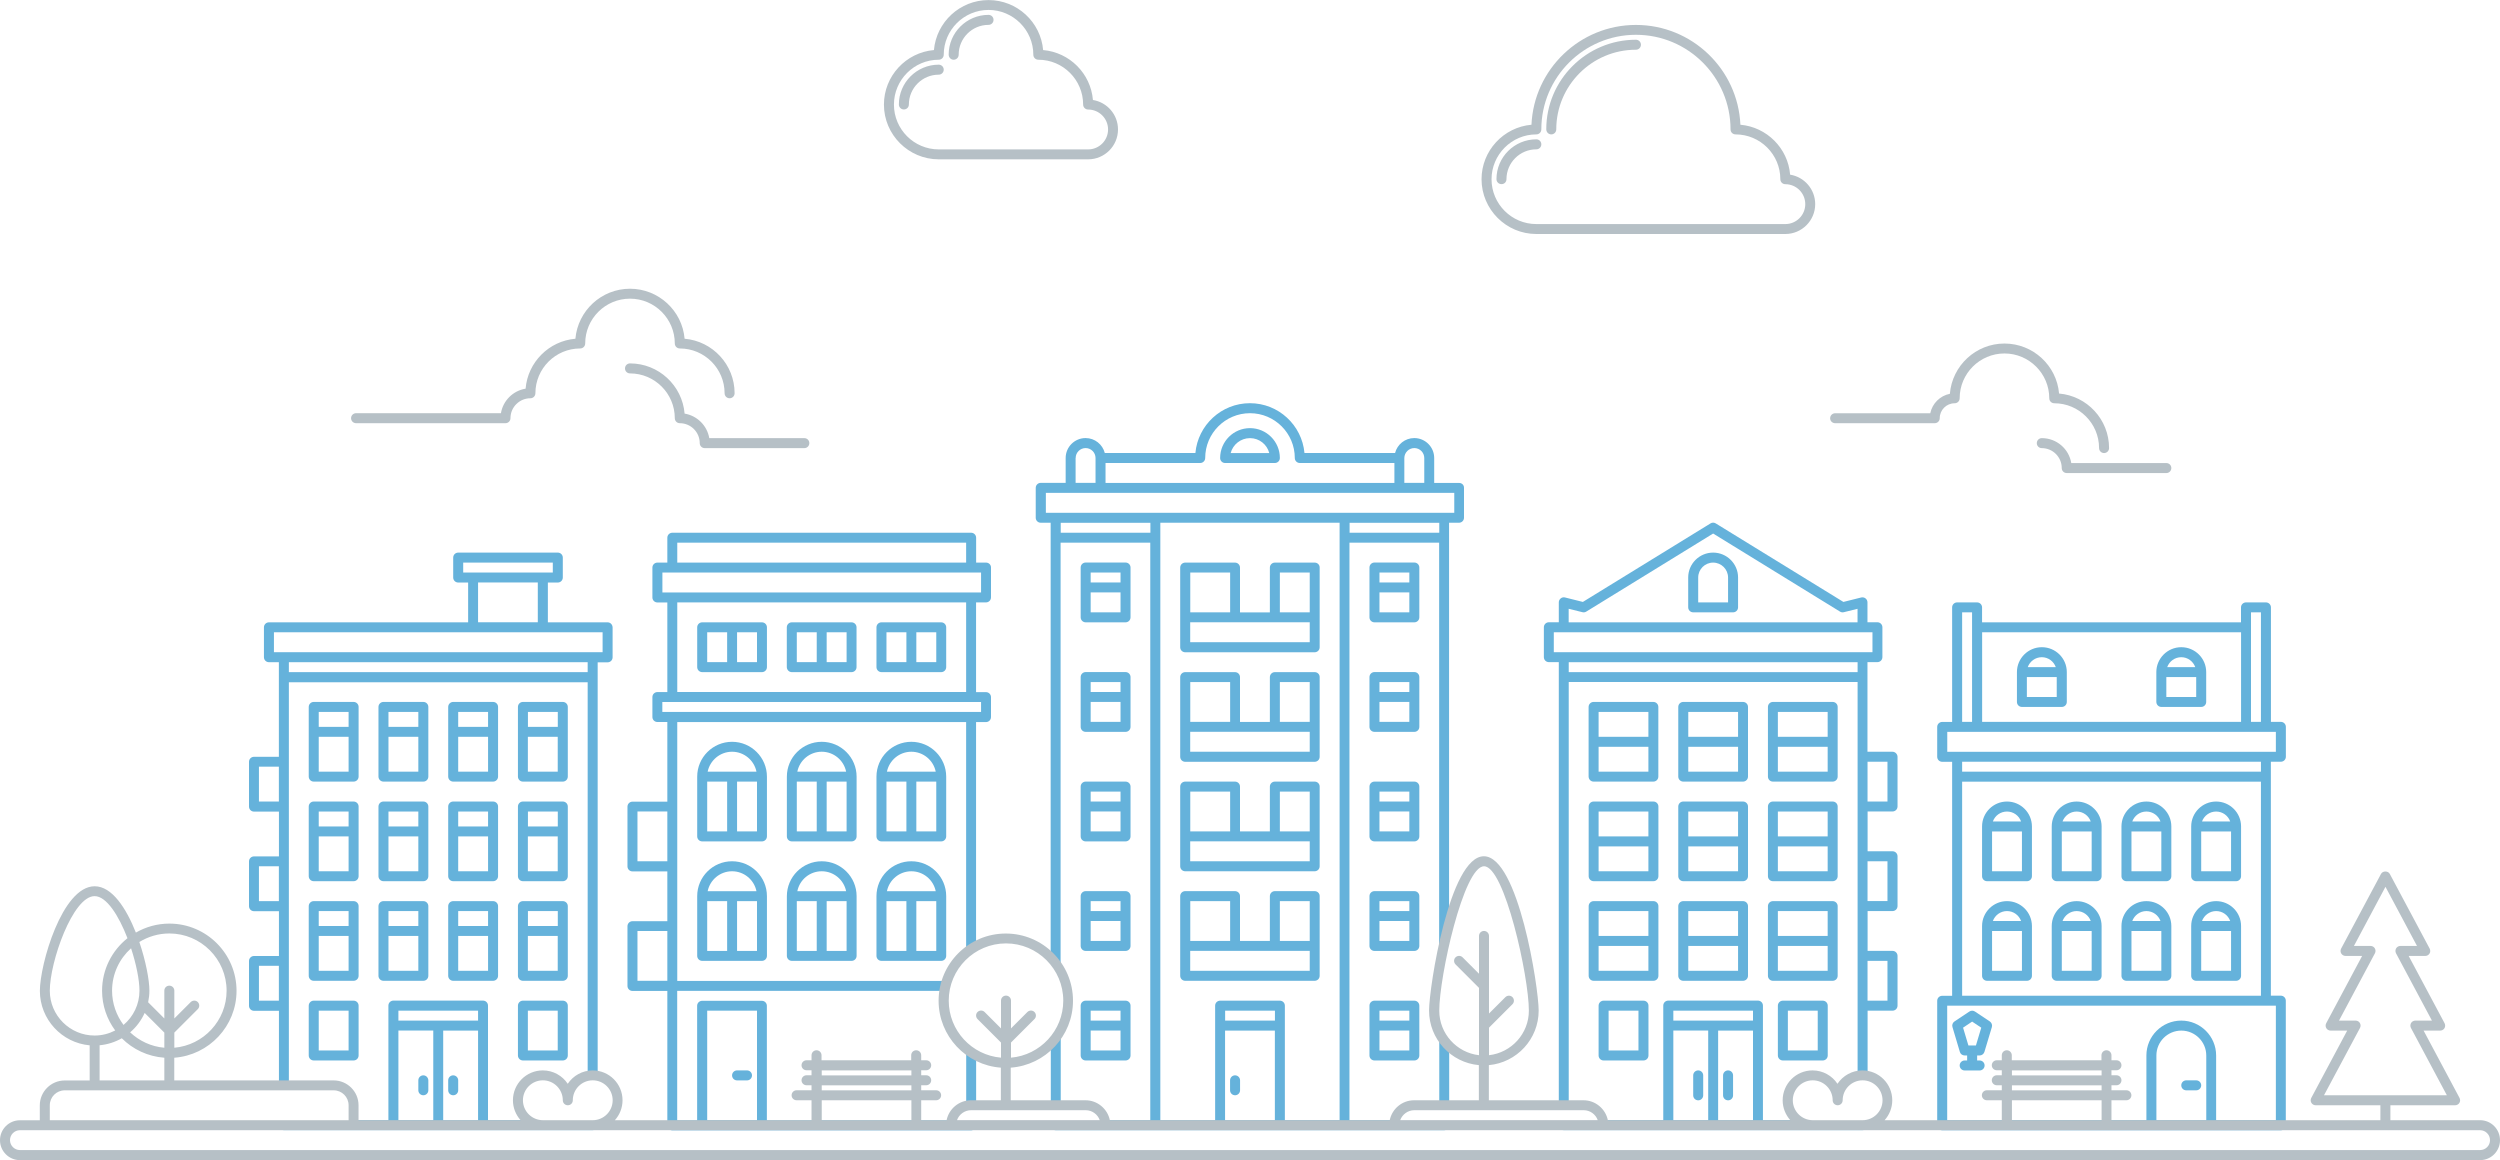<?xml version="1.0" encoding="utf-8"?>
<!-- Generator: Adobe Illustrator 23.0.1, SVG Export Plug-In . SVG Version: 6.00 Build 0)  -->
<svg version="1.1" id="Calque_1" xmlns="http://www.w3.org/2000/svg" xmlns:xlink="http://www.w3.org/1999/xlink" x="0px" y="0px"
	 viewBox="0 0 375 174" style="enable-background:new 0 0 375 174;" xml:space="preserve">
<style type="text/css">
	.st0{fill:#65B2DB;}
	.st1{fill:#B6C0C6;}
</style>
<g>
	<path class="st0" d="M340.64,114.26h1.49c0.41,0,0.75-0.33,0.75-0.75v-4.48c0-0.41-0.33-0.75-0.75-0.75h-1.49V91.11
		c0-0.41-0.33-0.75-0.75-0.75h-2.99c-0.41,0-0.75,0.33-0.75,0.75v2.24h-38.84v-2.24c0-0.41-0.33-0.75-0.75-0.75h-2.99
		c-0.41,0-0.75,0.33-0.75,0.75v17.18h-1.49c-0.41,0-0.75,0.33-0.75,0.75v4.48c0,0.41,0.33,0.75,0.75,0.75h1.49v2.24v32.86h-1.49
		c-0.41,0-0.75,0.33-0.75,0.75v18.67c0,0.41,0.33,0.75,0.75,0.75h2.24h29.13h8.96h8.22h2.24c0.41,0,0.75-0.33,0.75-0.75V150.1
		c0-0.41-0.33-0.75-0.75-0.75h-1.49V116.5V114.26z M337.65,91.85h1.49v16.43h-1.49V94.09V91.85z M336.16,94.84v13.44h-38.84V94.84
		H336.16z M294.32,91.85h1.49v2.24v14.19h-1.49V91.85z M292.08,109.78h1.49h2.99h40.34h2.99h1.49v2.99h-1.49h-46.31h-1.49V109.78z
		 M339.14,114.26v1.49h-44.82v-1.49H339.14z M330.93,168.03h-7.47v-9.71c0-2.06,1.68-3.73,3.74-3.73c2.06,0,3.74,1.68,3.74,3.73
		V168.03z M341.38,168.03h-8.96v-9.71c0-2.88-2.35-5.23-5.23-5.23s-5.23,2.34-5.23,5.23v9.71h-29.88v-17.18h49.3V168.03z
		 M294.32,149.36v-32.11h44.82v32.11H294.32z"/>
	<path class="st0" d="M327.94,162.05c-0.41,0-0.75,0.33-0.75,0.75c0,0.41,0.33,0.75,0.75,0.75h1.49c0.41,0,0.75-0.33,0.75-0.75
		c0-0.41-0.33-0.75-0.75-0.75H327.94z"/>
	<path class="st0" d="M293.98,157.79c0.09,0.32,0.39,0.53,0.72,0.53h0.37v0.75h-0.37c-0.41,0-0.75,0.33-0.75,0.75
		c0,0.41,0.33,0.75,0.75,0.75h2.24c0.41,0,0.75-0.33,0.75-0.75c0-0.41-0.33-0.75-0.75-0.75h-0.37v-0.75h0.37
		c0.33,0,0.62-0.22,0.72-0.53l1.12-3.73c0.09-0.31-0.03-0.65-0.3-0.84l-2.24-1.49c-0.25-0.17-0.58-0.17-0.83,0l-2.24,1.49
		c-0.27,0.18-0.4,0.52-0.3,0.84L293.98,157.79z M295.82,153.24l1.37,0.91l-0.8,2.67h-1.13l-0.8-2.67L295.82,153.24z"/>
	<path class="st0" d="M301.05,135.17c-2.06,0-3.74,1.68-3.74,3.73v7.47c0,0.41,0.33,0.75,0.75,0.75h5.98c0.41,0,0.75-0.33,0.75-0.75
		v-7.47C304.78,136.84,303.11,135.17,301.05,135.17z M301.05,136.66c0.97,0,1.8,0.62,2.11,1.49h-4.23
		C299.24,137.29,300.07,136.66,301.05,136.66z M303.29,145.62h-4.48v-5.97h4.48V145.62z"/>
	<path class="st0" d="M311.5,135.17c-2.06,0-3.74,1.68-3.74,3.73v7.47c0,0.41,0.33,0.75,0.75,0.75h5.98c0.41,0,0.75-0.33,0.75-0.75
		v-7.47C315.24,136.84,313.56,135.17,311.5,135.17z M311.5,136.66c0.97,0,1.8,0.62,2.11,1.49h-4.23
		C309.7,137.29,310.53,136.66,311.5,136.66z M313.75,145.62h-4.48v-5.97h4.48V145.62z"/>
	<path class="st0" d="M321.96,135.17c-2.06,0-3.74,1.68-3.74,3.73v7.47c0,0.41,0.33,0.75,0.75,0.75h5.98c0.41,0,0.75-0.33,0.75-0.75
		v-7.47C325.7,136.84,324.02,135.17,321.96,135.17z M321.96,136.66c0.97,0,1.8,0.62,2.11,1.49h-4.23
		C320.16,137.29,320.99,136.66,321.96,136.66z M324.2,145.62h-4.48v-5.97h4.48V145.62z"/>
	<path class="st0" d="M332.42,135.17c-2.06,0-3.74,1.68-3.74,3.73v7.47c0,0.41,0.33,0.75,0.75,0.75h5.98c0.41,0,0.75-0.33,0.75-0.75
		v-7.47C336.16,136.84,334.48,135.17,332.42,135.17z M332.42,136.66c0.97,0,1.8,0.62,2.11,1.49h-4.23
		C330.62,137.29,331.45,136.66,332.42,136.66z M334.66,145.62h-4.48v-5.97h4.48V145.62z"/>
	<path class="st0" d="M301.05,120.23c-2.06,0-3.74,1.68-3.74,3.73v7.47c0,0.41,0.33,0.75,0.75,0.75h5.98c0.41,0,0.75-0.33,0.75-0.75
		v-7.47C304.78,121.91,303.11,120.23,301.05,120.23z M301.05,121.73c0.97,0,1.8,0.62,2.11,1.49h-4.23
		C299.24,122.35,300.07,121.73,301.05,121.73z M303.29,130.69h-4.48v-5.97h4.48V130.69z"/>
	<path class="st0" d="M311.5,120.23c-2.06,0-3.74,1.68-3.74,3.73v7.47c0,0.41,0.33,0.75,0.75,0.75h5.98c0.41,0,0.75-0.33,0.75-0.75
		v-7.47C315.24,121.91,313.56,120.23,311.5,120.23z M311.5,121.73c0.97,0,1.8,0.62,2.11,1.49h-4.23
		C309.7,122.35,310.53,121.73,311.5,121.73z M313.75,130.69h-4.48v-5.97h4.48V130.69z"/>
	<path class="st0" d="M321.96,120.23c-2.06,0-3.74,1.68-3.74,3.73v7.47c0,0.41,0.33,0.75,0.75,0.75h5.98c0.41,0,0.75-0.33,0.75-0.75
		v-7.47C325.7,121.91,324.02,120.23,321.96,120.23z M321.96,121.73c0.97,0,1.8,0.62,2.11,1.49h-4.23
		C320.16,122.35,320.99,121.73,321.96,121.73z M324.2,130.69h-4.48v-5.97h4.48V130.69z"/>
	<path class="st0" d="M332.42,120.23c-2.06,0-3.74,1.68-3.74,3.73v7.47c0,0.41,0.33,0.75,0.75,0.75h5.98c0.41,0,0.75-0.33,0.75-0.75
		v-7.47C336.16,121.91,334.48,120.23,332.42,120.23z M332.42,121.73c0.97,0,1.8,0.62,2.11,1.49h-4.23
		C330.62,122.35,331.45,121.73,332.42,121.73z M334.66,130.69h-4.48v-5.97h4.48V130.69z"/>
	<path class="st0" d="M324.2,106.04h5.98c0.41,0,0.75-0.33,0.75-0.75v-4.48c0-2.06-1.68-3.73-3.74-3.73c-2.06,0-3.74,1.68-3.74,3.73
		v4.48C323.46,105.71,323.79,106.04,324.2,106.04z M324.95,104.55v-2.99h4.48v2.99H324.95z M327.19,98.58c0.97,0,1.79,0.63,2.1,1.49
		h-4.21C325.4,99.2,326.22,98.58,327.19,98.58z"/>
	<path class="st0" d="M303.29,106.04h5.98c0.41,0,0.75-0.33,0.75-0.75v-4.48c0-2.06-1.68-3.73-3.74-3.73
		c-2.06,0-3.74,1.68-3.74,3.73v4.48C302.54,105.71,302.87,106.04,303.29,106.04z M304.03,104.55v-2.99h4.48v2.99H304.03z
		 M306.27,98.58c0.97,0,1.79,0.63,2.1,1.49h-4.21C304.48,99.2,305.3,98.58,306.27,98.58z"/>
	<path class="st0" d="M147.91,84.39h-1.49v-3.73c0-0.41-0.33-0.75-0.75-0.75h-44.82c-0.41,0-0.75,0.33-0.75,0.75v3.73h-1.49
		c-0.41,0-0.75,0.33-0.75,0.75v4.48c0,0.41,0.33,0.75,0.75,0.75h1.49v13.44h-1.49c-0.41,0-0.75,0.33-0.75,0.75v2.99
		c0,0.41,0.33,0.75,0.75,0.75h1.49v11.95h-5.23c-0.41,0-0.75,0.33-0.75,0.75v8.96c0,0.41,0.33,0.75,0.75,0.75h5.23v7.47h-5.23
		c-0.41,0-0.75,0.33-0.75,0.75v8.96c0,0.41,0.33,0.75,0.75,0.75h5.23v20.16c0,0.41,0.33,0.75,0.75,0.75h4.48h8.96h31.37
		c0.41,0,0.75-0.33,0.75-0.75h-3.74c0-0.26,0.04-0.51,0.11-0.75h-27.75v-17.18c0-0.41-0.33-0.75-0.75-0.75h-8.96
		c-0.41,0-0.75,0.33-0.75,0.75v17.18h-2.99v-19.42h40.1c0.08-0.51,0.2-1.01,0.37-1.49h-40.46v-8.21v-8.96v-8.96v-12.7h43.33v34.65
		c0.46-0.39,0.96-0.73,1.49-1.02v-33.63h1.49c0.41,0,0.75-0.33,0.75-0.75v-2.99c0-0.41-0.33-0.75-0.75-0.75h-1.49V90.36h1.49
		c0.41,0,0.75-0.33,0.75-0.75v-4.48C148.66,84.72,148.32,84.39,147.91,84.39z M106.08,151.6h7.47v16.43h-7.47V151.6z M95.62,129.19
		v-7.47h4.48v7.47H95.62z M95.62,139.65h4.48v7.47h-4.48V139.65z M101.59,81.4h43.33v2.99h-43.33V81.4z M147.16,106.79H99.35v-1.49
		h47.81V106.79z M144.92,103.8h-43.33V90.36h43.33V103.8z M147.16,88.87h-1.49h-44.82h-1.49v-2.99h1.49h44.82h1.49V88.87z"/>
	<path class="st0" d="M109.81,129.19c-2.88,0-5.23,2.34-5.23,5.23v8.96c0,0.41,0.33,0.75,0.75,0.75h8.96c0.41,0,0.75-0.33,0.75-0.75
		v-8.96C115.04,131.54,112.69,129.19,109.81,129.19z M109.81,130.69c1.8,0,3.31,1.28,3.66,2.99h-7.32
		C106.5,131.97,108.01,130.69,109.81,130.69z M106.08,135.17h2.99v7.47h-2.99V135.17z M110.56,142.64v-7.47h2.99v7.47H110.56z"/>
	<path class="st0" d="M123.26,129.19c-2.88,0-5.23,2.34-5.23,5.23v8.96c0,0.41,0.33,0.75,0.75,0.75h8.96c0.41,0,0.75-0.33,0.75-0.75
		v-8.96C128.49,131.54,126.14,129.19,123.26,129.19z M123.26,130.69c1.8,0,3.31,1.28,3.66,2.99h-7.32
		C119.94,131.97,121.45,130.69,123.26,130.69z M119.52,135.17h2.99v7.47h-2.99V135.17z M124,142.64v-7.47h2.99v7.47H124z"/>
	<path class="st0" d="M136.7,129.19c-2.88,0-5.23,2.34-5.23,5.23v8.96c0,0.41,0.33,0.75,0.75,0.75h8.96c0.41,0,0.75-0.33,0.75-0.75
		v-8.96C141.93,131.54,139.59,129.19,136.7,129.19z M136.7,130.69c1.8,0,3.31,1.28,3.66,2.99h-7.32
		C133.39,131.97,134.9,130.69,136.7,130.69z M132.97,135.17h2.99v7.47h-2.99V135.17z M137.45,142.64v-7.47h2.99v7.47H137.45z"/>
	<path class="st0" d="M115.04,116.5c0-2.88-2.35-5.23-5.23-5.23c-2.88,0-5.23,2.34-5.23,5.23v8.96c0,0.41,0.33,0.75,0.75,0.75h8.96
		c0.41,0,0.75-0.33,0.75-0.75V116.5z M109.81,112.76c1.8,0,3.31,1.28,3.66,2.99h-7.32C106.5,114.05,108.01,112.76,109.81,112.76z
		 M106.08,117.24h2.99v7.47h-2.99V117.24z M110.56,124.71v-7.47h2.99v7.47H110.56z"/>
	<path class="st0" d="M128.49,116.5c0-2.88-2.35-5.23-5.23-5.23c-2.88,0-5.23,2.34-5.23,5.23v8.96c0,0.41,0.33,0.75,0.75,0.75h8.96
		c0.41,0,0.75-0.33,0.75-0.75V116.5z M123.26,112.76c1.8,0,3.31,1.28,3.66,2.99h-7.32C119.94,114.05,121.45,112.76,123.26,112.76z
		 M119.52,117.24h2.99v7.47h-2.99V117.24z M124,124.71v-7.47h2.99v7.47H124z"/>
	<path class="st0" d="M141.93,116.5c0-2.88-2.35-5.23-5.23-5.23c-2.88,0-5.23,2.34-5.23,5.23v8.96c0,0.41,0.33,0.75,0.75,0.75h8.96
		c0.41,0,0.75-0.33,0.75-0.75V116.5z M136.7,112.76c1.8,0,3.31,1.28,3.66,2.99h-7.32C133.39,114.05,134.9,112.76,136.7,112.76z
		 M132.97,117.24h2.99v7.47h-2.99V117.24z M137.45,124.71v-7.47h2.99v7.47H137.45z"/>
	<path class="st0" d="M132.22,100.82h4.48h4.48c0.41,0,0.75-0.33,0.75-0.75v-5.97c0-0.41-0.33-0.75-0.75-0.75h-4.48h-4.48
		c-0.41,0-0.75,0.33-0.75,0.75v5.97C131.47,100.48,131.81,100.82,132.22,100.82z M140.44,99.32h-2.99v-4.48h2.99V99.32z
		 M132.97,94.84h2.99v4.48h-2.99V94.84z"/>
	<path class="st0" d="M118.77,100.82h4.48h4.48c0.41,0,0.75-0.33,0.75-0.75v-5.97c0-0.41-0.33-0.75-0.75-0.75h-4.48h-4.48
		c-0.41,0-0.75,0.33-0.75,0.75v5.97C118.03,100.48,118.36,100.82,118.77,100.82z M126.99,99.32H124v-4.48h2.99V99.32z M119.52,94.84
		h2.99v4.48h-2.99V94.84z"/>
	<path class="st0" d="M105.33,100.82h4.48h4.48c0.41,0,0.75-0.33,0.75-0.75v-5.97c0-0.41-0.33-0.75-0.75-0.75h-4.48h-4.48
		c-0.41,0-0.75,0.33-0.75,0.75v5.97C104.58,100.48,104.92,100.82,105.33,100.82z M113.55,99.32h-2.99v-4.48h2.99V99.32z
		 M106.08,94.84h2.99v4.48h-2.99V94.84z"/>
	<path class="st0" d="M112.05,160.56h-1.49c-0.41,0-0.75,0.33-0.75,0.75c0,0.41,0.33,0.75,0.75,0.75h1.49
		c0.41,0,0.75-0.33,0.75-0.75C112.8,160.89,112.46,160.56,112.05,160.56z"/>
	<path class="st0" d="M144.92,165.89c0.24-0.06,0.49-0.11,0.75-0.11h0.75v-7.49c-0.53-0.29-1.03-0.63-1.49-1.02V165.89z"/>
	<path class="st0" d="M212.15,150.1h-5.98c-0.41,0-0.75,0.33-0.75,0.75v2.99v4.48c0,0.41,0.33,0.75,0.75,0.75h5.98
		c0.41,0,0.75-0.33,0.75-0.75v-4.48v-2.99C212.9,150.44,212.56,150.1,212.15,150.1z M206.92,151.6h4.48v1.49h-4.48V151.6z
		 M211.4,157.57h-4.48v-2.99h4.48V157.57z"/>
	<path class="st0" d="M212.9,137.41v-2.99c0-0.41-0.33-0.75-0.75-0.75h-5.98c-0.41,0-0.75,0.33-0.75,0.75v2.99v4.48
		c0,0.41,0.33,0.75,0.75,0.75h5.98c0.41,0,0.75-0.33,0.75-0.75V137.41z M206.92,135.17h4.48v1.49h-4.48V135.17z M211.4,141.14h-4.48
		v-2.99h4.48V141.14z"/>
	<path class="st0" d="M212.9,120.98v-2.99c0-0.41-0.33-0.75-0.75-0.75h-5.98c-0.41,0-0.75,0.33-0.75,0.75v2.99v4.48
		c0,0.41,0.33,0.75,0.75,0.75h5.98c0.41,0,0.75-0.33,0.75-0.75V120.98z M206.92,118.74h4.48v1.49h-4.48V118.74z M211.4,124.71h-4.48
		v-2.99h4.48V124.71z"/>
	<path class="st0" d="M212.9,104.55v-2.99c0-0.41-0.33-0.75-0.75-0.75h-5.98c-0.41,0-0.75,0.33-0.75,0.75v2.99v4.48
		c0,0.41,0.33,0.75,0.75,0.75h5.98c0.41,0,0.75-0.33,0.75-0.75V104.55z M206.92,102.31h4.48v1.49h-4.48V102.31z M211.4,108.28h-4.48
		v-2.99h4.48V108.28z"/>
	<path class="st0" d="M212.9,88.12v-2.99c0-0.41-0.33-0.75-0.75-0.75h-5.98c-0.41,0-0.75,0.33-0.75,0.75v2.99v4.48
		c0,0.41,0.33,0.75,0.75,0.75h5.98c0.41,0,0.75-0.33,0.75-0.75V88.12z M206.92,85.88h4.48v1.49h-4.48V85.88z M211.4,91.85h-4.48
		v-2.99h4.48V91.85z"/>
	<path class="st0" d="M162.1,137.41v4.48c0,0.41,0.33,0.75,0.75,0.75h5.98c0.41,0,0.75-0.33,0.75-0.75v-4.48v-2.99
		c0-0.41-0.33-0.75-0.75-0.75h-5.98c-0.41,0-0.75,0.33-0.75,0.75V137.41z M168.08,141.14h-4.48v-2.99h4.48V141.14z M163.6,135.17
		h4.48v1.49h-4.48V135.17z"/>
	<path class="st0" d="M162.1,153.84v4.48c0,0.41,0.33,0.75,0.75,0.75h5.98c0.41,0,0.75-0.33,0.75-0.75v-4.48v-2.99
		c0-0.41-0.33-0.75-0.75-0.75h-5.98c-0.41,0-0.75,0.33-0.75,0.75V153.84z M168.08,157.57h-4.48v-2.99h4.48V157.57z M163.6,151.6
		h4.48v1.49h-4.48V151.6z"/>
	<path class="st0" d="M162.1,120.98v4.48c0,0.41,0.33,0.75,0.75,0.75h5.98c0.41,0,0.75-0.33,0.75-0.75v-4.48v-2.99
		c0-0.41-0.33-0.75-0.75-0.75h-5.98c-0.41,0-0.75,0.33-0.75,0.75V120.98z M168.08,124.71h-4.48v-2.99h4.48V124.71z M163.6,118.74
		h4.48v1.49h-4.48V118.74z"/>
	<path class="st0" d="M162.1,104.55v4.48c0,0.41,0.33,0.75,0.75,0.75h5.98c0.41,0,0.75-0.33,0.75-0.75v-4.48v-2.99
		c0-0.41-0.33-0.75-0.75-0.75h-5.98c-0.41,0-0.75,0.33-0.75,0.75V104.55z M168.08,108.28h-4.48v-2.99h4.48V108.28z M163.6,102.31
		h4.48v1.49h-4.48V102.31z"/>
	<path class="st0" d="M162.85,93.35h5.98c0.41,0,0.75-0.33,0.75-0.75v-4.48v-2.99c0-0.41-0.33-0.75-0.75-0.75h-5.98
		c-0.41,0-0.75,0.33-0.75,0.75v2.99v4.48C162.1,93.01,162.44,93.35,162.85,93.35z M168.08,91.85h-4.48v-2.99h4.48V91.85z
		 M163.6,85.88h4.48v1.49h-4.48V85.88z"/>
	<path class="st0" d="M197.21,133.67h-5.98c-0.41,0-0.75,0.33-0.75,0.75v6.72h-4.48v-6.72c0-0.41-0.33-0.75-0.75-0.75h-7.47
		c-0.41,0-0.75,0.33-0.75,0.75v7.47v4.48c0,0.41,0.33,0.75,0.75,0.75h19.42c0.41,0,0.75-0.33,0.75-0.75v-4.48v-7.47
		C197.96,134.01,197.62,133.67,197.21,133.67z M191.98,135.17h4.48v5.97h-4.48V135.17z M178.54,135.17h5.98v5.97h-5.98V135.17z
		 M196.46,145.62h-17.93v-2.99h6.72h5.98h5.23V145.62z"/>
	<path class="st0" d="M197.21,117.24h-5.98c-0.41,0-0.75,0.33-0.75,0.75v6.72h-4.48v-6.72c0-0.41-0.33-0.75-0.75-0.75h-7.47
		c-0.41,0-0.75,0.33-0.75,0.75v7.47v4.48c0,0.41,0.33,0.75,0.75,0.75h19.42c0.41,0,0.75-0.33,0.75-0.75v-4.48v-7.47
		C197.96,117.58,197.62,117.24,197.21,117.24z M191.98,118.74h4.48v5.97h-4.48V118.74z M178.54,118.74h5.98v5.97h-5.98V118.74z
		 M196.46,129.19h-17.93v-2.99h6.72h5.98h5.23V129.19z"/>
	<path class="st0" d="M197.21,100.82h-5.98c-0.41,0-0.75,0.33-0.75,0.75v6.72h-4.48v-6.72c0-0.41-0.33-0.75-0.75-0.75h-7.47
		c-0.41,0-0.75,0.33-0.75,0.75v7.47v4.48c0,0.41,0.33,0.75,0.75,0.75h19.42c0.41,0,0.75-0.33,0.75-0.75v-4.48v-7.47
		C197.96,101.15,197.62,100.82,197.21,100.82z M191.98,102.31h4.48v5.97h-4.48V102.31z M178.54,102.31h5.98v5.97h-5.98V102.31z
		 M196.46,112.76h-17.93v-2.99h6.72h5.98h5.23V112.76z"/>
	<path class="st0" d="M197.21,84.39h-5.98c-0.41,0-0.75,0.33-0.75,0.75v6.72h-4.48v-6.72c0-0.41-0.33-0.75-0.75-0.75h-7.47
		c-0.41,0-0.75,0.33-0.75,0.75v7.47v4.48c0,0.41,0.33,0.75,0.75,0.75h19.42c0.41,0,0.75-0.33,0.75-0.75V92.6v-7.47
		C197.96,84.72,197.62,84.39,197.21,84.39z M191.98,85.88h4.48v5.97h-4.48V85.88z M178.54,85.88h5.98v5.97h-5.98V85.88z
		 M196.46,96.33h-17.93v-2.99h6.72h5.98h5.23V96.33z"/>
	<path class="st0" d="M183.76,69.45h7.47c0.41,0,0.75-0.33,0.75-0.75c0-2.47-2.01-4.48-4.48-4.48s-4.48,2.01-4.48,4.48
		C183.02,69.12,183.35,69.45,183.76,69.45z M187.5,65.72c1.39,0,2.56,0.95,2.89,2.24h-5.79C184.94,66.67,186.11,65.72,187.5,65.72z"
		/>
	<path class="st0" d="M185.26,161.3c-0.41,0-0.75,0.33-0.75,0.75v1.49c0,0.41,0.33,0.75,0.75,0.75c0.41,0,0.75-0.33,0.75-0.75v-1.49
		C186.01,161.64,185.67,161.3,185.26,161.3z"/>
	<path class="st0" d="M218.87,72.44h-3.74V68.7c0-1.65-1.34-2.99-2.99-2.99c-1.39,0-2.55,0.96-2.88,2.24h-13.59
		c-0.38-4.18-3.9-7.47-8.18-7.47s-7.8,3.29-8.18,7.47h-13.59c-0.33-1.28-1.49-2.24-2.88-2.24c-1.65,0-2.99,1.34-2.99,2.99v3.73
		h-3.74c-0.41,0-0.75,0.33-0.75,0.75v4.48c0,0.41,0.33,0.75,0.75,0.75h1.49v2.24v62.98c0.58,0.61,1.09,1.29,1.49,2.03V81.4h13.45
		v86.63h-6.83c0.06,0.24,0.11,0.49,0.11,0.75h-8.22c0,0.41,0.33,0.75,0.75,0.75h14.94h9.71h8.96h9.71h14.94
		c0.41,0,0.75-0.33,0.75-0.75h-8.22c0-0.26,0.04-0.51,0.11-0.75h-6.83V81.4h13.45v64.02c0.38-2.13,0.88-4.5,1.49-6.77v-58v-2.24
		h1.49c0.41,0,0.75-0.33,0.75-0.75v-4.48C219.62,72.77,219.29,72.44,218.87,72.44z M212.15,67.21c0.82,0,1.49,0.67,1.49,1.49v3.73
		h-2.99V68.7C210.66,67.88,211.33,67.21,212.15,67.21z M180.03,69.45c0.41,0,0.75-0.33,0.75-0.75c0-3.71,3.02-6.72,6.72-6.72
		c3.71,0,6.72,3.02,6.72,6.72c0,0.41,0.33,0.75,0.75,0.75h14.19v2.99h-43.33v-2.99H180.03z M161.35,68.7c0-0.82,0.67-1.49,1.49-1.49
		s1.49,0.67,1.49,1.49v3.73h-2.99V68.7z M159.11,79.91v-1.49h13.45v1.49H159.11z M191.24,153.09h-7.47v-1.49h7.47V153.09z
		 M183.76,168.03v-13.44h7.47v13.44H183.76z M192.73,168.03v-14.19v-2.99c0-0.41-0.33-0.75-0.75-0.75h-8.96
		c-0.41,0-0.75,0.33-0.75,0.75v2.99v14.19h-8.22V80.65v-2.24h26.89v2.24v87.37H192.73z M215.89,79.91h-13.45v-1.49h13.45V79.91z
		 M218.13,76.92h-1.49h-14.94h-28.39h-14.94h-1.49v-2.99h3.74h4.48h44.82h4.48h3.74V76.92z"/>
	<path class="st0" d="M157.62,156.57v9.21h1.49v-11.25C158.71,155.29,158.2,155.97,157.62,156.57z"/>
	<path class="st0" d="M215.89,165.79h1.49v-8.86c-0.61-0.6-1.12-1.31-1.49-2.09V165.79z"/>
	<path class="st0" d="M256.97,82.89c-2.06,0-3.74,1.68-3.74,3.73v4.48c0,0.41,0.33,0.75,0.75,0.75h5.98c0.41,0,0.75-0.33,0.75-0.75
		v-4.48C260.71,84.57,259.03,82.89,256.97,82.89z M259.21,90.36h-4.48v-3.73c0-1.24,1.01-2.24,2.24-2.24s2.24,1,2.24,2.24V90.36z"/>
	<path class="st0" d="M259.21,160.56c-0.41,0-0.75,0.33-0.75,0.75v2.99c0,0.41,0.33,0.75,0.75,0.75s0.75-0.33,0.75-0.75v-2.99
		C259.96,160.89,259.63,160.56,259.21,160.56z"/>
	<path class="st0" d="M254.73,160.56c-0.41,0-0.75,0.33-0.75,0.75v2.99c0,0.41,0.33,0.75,0.75,0.75c0.41,0,0.75-0.33,0.75-0.75
		v-2.99C255.48,160.89,255.14,160.56,254.73,160.56z"/>
	<path class="st0" d="M240.54,150.1c-0.41,0-0.75,0.33-0.75,0.75v7.47c0,0.41,0.33,0.75,0.75,0.75h5.98c0.41,0,0.75-0.33,0.75-0.75
		v-7.47c0-0.41-0.33-0.75-0.75-0.75H240.54z M245.77,157.57h-4.48v-5.97h4.48V157.57z"/>
	<path class="st0" d="M267.43,150.1c-0.41,0-0.75,0.33-0.75,0.75v7.47c0,0.41,0.33,0.75,0.75,0.75h5.98c0.41,0,0.75-0.33,0.75-0.75
		v-7.47c0-0.41-0.33-0.75-0.75-0.75H267.43z M272.66,157.57h-4.48v-5.97h4.48V157.57z"/>
	<path class="st0" d="M252.49,117.24h8.96c0.41,0,0.75-0.33,0.75-0.75v-10.45c0-0.41-0.33-0.75-0.75-0.75h-8.96
		c-0.41,0-0.75,0.33-0.75,0.75v10.45C251.74,116.91,252.08,117.24,252.49,117.24z M253.24,115.75v-3.73h7.47v3.73H253.24z
		 M260.71,106.79v3.73h-7.47v-3.73H260.71z"/>
	<path class="st0" d="M239.04,117.24h8.96c0.41,0,0.75-0.33,0.75-0.75v-10.45c0-0.41-0.33-0.75-0.75-0.75h-8.96
		c-0.41,0-0.75,0.33-0.75,0.75v10.45C238.3,116.91,238.63,117.24,239.04,117.24z M239.79,115.75v-3.73h7.47v3.73H239.79z
		 M247.26,106.79v3.73h-7.47v-3.73H247.26z"/>
	<path class="st0" d="M251.74,131.43c0,0.41,0.33,0.75,0.75,0.75h8.96c0.41,0,0.75-0.33,0.75-0.75v-10.45
		c0-0.41-0.33-0.75-0.75-0.75h-8.96c-0.41,0-0.75,0.33-0.75,0.75V131.43z M253.24,130.69v-3.73h7.47v3.73H253.24z M260.71,121.73
		v3.73h-7.47v-3.73H260.71z"/>
	<path class="st0" d="M238.3,131.43c0,0.41,0.33,0.75,0.75,0.75h8.96c0.41,0,0.75-0.33,0.75-0.75v-10.45c0-0.41-0.33-0.75-0.75-0.75
		h-8.96c-0.41,0-0.75,0.33-0.75,0.75V131.43z M239.79,130.69v-3.73h7.47v3.73H239.79z M247.26,121.73v3.73h-7.47v-3.73H247.26z"/>
	<path class="st0" d="M251.74,146.37c0,0.41,0.33,0.75,0.75,0.75h8.96c0.41,0,0.75-0.33,0.75-0.75v-10.45
		c0-0.41-0.33-0.75-0.75-0.75h-8.96c-0.41,0-0.75,0.33-0.75,0.75V146.37z M253.24,145.62v-3.73h7.47v3.73H253.24z M260.71,136.66
		v3.73h-7.47v-3.73H260.71z"/>
	<path class="st0" d="M238.3,146.37c0,0.41,0.33,0.75,0.75,0.75h8.96c0.41,0,0.75-0.33,0.75-0.75v-10.45c0-0.41-0.33-0.75-0.75-0.75
		h-8.96c-0.41,0-0.75,0.33-0.75,0.75V146.37z M239.79,145.62v-3.73h7.47v3.73H239.79z M247.26,136.66v3.73h-7.47v-3.73H247.26z"/>
	<path class="st0" d="M265.94,117.24h8.96c0.41,0,0.75-0.33,0.75-0.75v-10.45c0-0.41-0.33-0.75-0.75-0.75h-8.96
		c-0.41,0-0.75,0.33-0.75,0.75v10.45C265.19,116.91,265.52,117.24,265.94,117.24z M266.68,115.75v-3.73h7.47v3.73H266.68z
		 M274.15,106.79v3.73h-7.47v-3.73H274.15z"/>
	<path class="st0" d="M265.19,131.43c0,0.41,0.33,0.75,0.75,0.75h8.96c0.41,0,0.75-0.33,0.75-0.75v-10.45
		c0-0.41-0.33-0.75-0.75-0.75h-8.96c-0.41,0-0.75,0.33-0.75,0.75V131.43z M266.68,130.69v-3.73h7.47v3.73H266.68z M274.15,121.73
		v3.73h-7.47v-3.73H274.15z"/>
	<path class="st0" d="M265.19,146.37c0,0.41,0.33,0.75,0.75,0.75h8.96c0.41,0,0.75-0.33,0.75-0.75v-10.45
		c0-0.41-0.33-0.75-0.75-0.75h-8.96c-0.41,0-0.75,0.33-0.75,0.75V146.37z M266.68,145.62v-3.73h7.47v3.73H266.68z M274.15,136.66
		v3.73h-7.47v-3.73H274.15z"/>
	<path class="st0" d="M283.86,112.76h-3.74v-11.2v-2.24h1.49c0.41,0,0.75-0.33,0.75-0.75v-4.48c0-0.41-0.33-0.75-0.75-0.75h-1.49
		v-2.99c0-0.23-0.11-0.45-0.29-0.59c-0.18-0.14-0.42-0.19-0.64-0.14l-2.68,0.67l-19.15-11.78c-0.24-0.15-0.54-0.15-0.78,0
		l-19.15,11.78l-2.68-0.67c-0.22-0.06-0.46-0.01-0.64,0.14c-0.18,0.14-0.29,0.36-0.29,0.59v2.99h-1.49c-0.41,0-0.75,0.33-0.75,0.75
		v4.48c0,0.41,0.33,0.75,0.75,0.75h1.49v2.24v64.22h1.49v-63.48h43.33v11.2v7.47v7.47v7.47v7.47v7.47v10.53
		c0.24-0.05,0.49-0.08,0.75-0.08c0.26,0,0.51,0.03,0.75,0.08v-9.78h3.74c0.41,0,0.75-0.33,0.75-0.75v-7.47
		c0-0.41-0.33-0.75-0.75-0.75h-3.74v-5.97h3.74c0.41,0,0.75-0.33,0.75-0.75v-7.47c0-0.41-0.33-0.75-0.75-0.75h-3.74v-5.97h3.74
		c0.41,0,0.75-0.33,0.75-0.75v-7.47C284.61,113.1,284.28,112.76,283.86,112.76z M235.31,91.32l2.06,0.51
		c0.19,0.05,0.4,0.02,0.57-0.09l19.03-11.71L276,91.74c0.17,0.11,0.38,0.14,0.57,0.09l2.06-0.51v2.03h-43.33V91.32z M233.07,94.84
		h1.49h44.82h1.49v2.99h-1.49h-44.82h-1.49V94.84z M235.31,100.82v-1.49h43.33v1.49H235.31z M283.12,144.13v5.97h-2.99v-5.97H283.12
		z M283.12,129.19v5.97h-2.99v-5.97H283.12z M283.12,120.23h-2.99v-5.97h2.99V120.23z"/>
	<path class="st0" d="M271.91,168.77c-0.84,0-1.6-0.28-2.22-0.75h-5.25v-14.19v-2.99c0-0.41-0.33-0.75-0.75-0.75h-13.45
		c-0.41,0-0.75,0.33-0.75,0.75v2.99v14.19h-9.07c0.06,0.24,0.11,0.49,0.11,0.75h-6.72c0,0.41,0.33,0.75,0.75,0.75h15.69h6.72h6.72
		h15.69c0.41,0,0.75-0.33,0.75-0.75v-0.08c-0.24,0.05-0.49,0.08-0.75,0.08H271.91z M251,151.6h11.95v1.49h-5.98H251V151.6z
		 M251,154.58h5.23v13.44H251V154.58z M257.72,168.03v-13.44h5.23v13.44H257.72z"/>
	<path class="st0" d="M91.14,93.35h-8.96v-5.97h1.49c0.41,0,0.75-0.33,0.75-0.75v-2.99c0-0.41-0.33-0.75-0.75-0.75H68.73
		c-0.41,0-0.75,0.33-0.75,0.75v2.99c0,0.41,0.33,0.75,0.75,0.75h1.49v5.97H40.34c-0.41,0-0.75,0.33-0.75,0.75v4.48
		c0,0.41,0.33,0.75,0.75,0.75h1.49v2.24v11.95H38.1c-0.41,0-0.75,0.33-0.75,0.75v6.72c0,0.41,0.33,0.75,0.75,0.75h3.74v6.72H38.1
		c-0.41,0-0.75,0.33-0.75,0.75v6.72c0,0.41,0.33,0.75,0.75,0.75h3.74v6.72H38.1c-0.41,0-0.75,0.33-0.75,0.75v6.72
		c0,0.41,0.33,0.75,0.75,0.75h3.74v11.2h1.49v-11.95v-6.72v-8.21v-6.72v-8.21v-6.72v-11.95h44.82v59.07
		c0.24-0.05,0.49-0.08,0.75-0.08s0.51,0.03,0.75,0.08v-59.82v-2.24h1.49c0.41,0,0.75-0.33,0.75-0.75v-4.48
		C91.88,93.68,91.55,93.35,91.14,93.35z M69.47,84.39h13.45v1.49h-1.49H70.97h-1.49V84.39z M71.71,87.37h8.96v5.97h-8.96V87.37z
		 M38.84,120.23V115h2.99v5.23H38.84z M38.84,135.17v-5.23h2.99v5.23H38.84z M38.84,150.1v-5.23h2.99v5.23H38.84z M88.15,100.82
		H43.33v-1.49h44.82V100.82z M90.39,97.83h-1.49H42.58h-1.49v-2.99h29.88h10.46h8.96V97.83z"/>
	<path class="st0" d="M46.31,146.37c0,0.41,0.33,0.75,0.75,0.75h5.98c0.41,0,0.75-0.33,0.75-0.75v-10.45c0-0.41-0.33-0.75-0.75-0.75
		h-5.98c-0.41,0-0.75,0.33-0.75,0.75V146.37z M47.81,145.62v-5.23h4.48v5.23H47.81z M52.29,136.66v2.24h-4.48v-2.24H52.29z"/>
	<path class="st0" d="M56.77,146.37c0,0.41,0.33,0.75,0.75,0.75h5.98c0.41,0,0.75-0.33,0.75-0.75v-10.45c0-0.41-0.33-0.75-0.75-0.75
		h-5.98c-0.41,0-0.75,0.33-0.75,0.75V146.37z M58.27,145.62v-5.23h4.48v5.23H58.27z M62.75,136.66v2.24h-4.48v-2.24H62.75z"/>
	<path class="st0" d="M67.23,146.37c0,0.41,0.33,0.75,0.75,0.75h5.98c0.41,0,0.75-0.33,0.75-0.75v-10.45c0-0.41-0.33-0.75-0.75-0.75
		h-5.98c-0.41,0-0.75,0.33-0.75,0.75V146.37z M68.73,145.62v-5.23h4.48v5.23H68.73z M73.21,136.66v2.24h-4.48v-2.24H73.21z"/>
	<path class="st0" d="M77.69,146.37c0,0.41,0.33,0.75,0.75,0.75h5.98c0.41,0,0.75-0.33,0.75-0.75v-10.45c0-0.41-0.33-0.75-0.75-0.75
		h-5.98c-0.41,0-0.75,0.33-0.75,0.75V146.37z M79.18,145.62v-5.23h4.48v5.23H79.18z M83.67,136.66v2.24h-4.48v-2.24H83.67z"/>
	<path class="st0" d="M46.31,131.43c0,0.41,0.33,0.75,0.75,0.75h5.98c0.41,0,0.75-0.33,0.75-0.75v-10.45c0-0.41-0.33-0.75-0.75-0.75
		h-5.98c-0.41,0-0.75,0.33-0.75,0.75V131.43z M47.81,130.69v-5.23h4.48v5.23H47.81z M52.29,121.73v2.24h-4.48v-2.24H52.29z"/>
	<path class="st0" d="M56.77,131.43c0,0.41,0.33,0.75,0.75,0.75h5.98c0.41,0,0.75-0.33,0.75-0.75v-10.45c0-0.41-0.33-0.75-0.75-0.75
		h-5.98c-0.41,0-0.75,0.33-0.75,0.75V131.43z M58.27,130.69v-5.23h4.48v5.23H58.27z M62.75,121.73v2.24h-4.48v-2.24H62.75z"/>
	<path class="st0" d="M67.23,131.43c0,0.41,0.33,0.75,0.75,0.75h5.98c0.41,0,0.75-0.33,0.75-0.75v-10.45c0-0.41-0.33-0.75-0.75-0.75
		h-5.98c-0.41,0-0.75,0.33-0.75,0.75V131.43z M68.73,130.69v-5.23h4.48v5.23H68.73z M73.21,121.73v2.24h-4.48v-2.24H73.21z"/>
	<path class="st0" d="M77.69,131.43c0,0.41,0.33,0.75,0.75,0.75h5.98c0.41,0,0.75-0.33,0.75-0.75v-10.45c0-0.41-0.33-0.75-0.75-0.75
		h-5.98c-0.41,0-0.75,0.33-0.75,0.75V131.43z M79.18,130.69v-5.23h4.48v5.23H79.18z M83.67,121.73v2.24h-4.48v-2.24H83.67z"/>
	<path class="st0" d="M47.06,117.24h5.98c0.41,0,0.75-0.33,0.75-0.75v-10.45c0-0.41-0.33-0.75-0.75-0.75h-5.98
		c-0.41,0-0.75,0.33-0.75,0.75v10.45C46.31,116.91,46.65,117.24,47.06,117.24z M47.81,115.75v-5.23h4.48v5.23H47.81z M52.29,106.79
		v2.24h-4.48v-2.24H52.29z"/>
	<path class="st0" d="M57.52,117.24h5.98c0.41,0,0.75-0.33,0.75-0.75v-10.45c0-0.41-0.33-0.75-0.75-0.75h-5.98
		c-0.41,0-0.75,0.33-0.75,0.75v10.45C56.77,116.91,57.11,117.24,57.52,117.24z M58.27,115.75v-5.23h4.48v5.23H58.27z M62.75,106.79
		v2.24h-4.48v-2.24H62.75z"/>
	<path class="st0" d="M67.98,117.24h5.98c0.41,0,0.75-0.33,0.75-0.75v-10.45c0-0.41-0.33-0.75-0.75-0.75h-5.98
		c-0.41,0-0.75,0.33-0.75,0.75v10.45C67.23,116.91,67.57,117.24,67.98,117.24z M68.73,115.75v-5.23h4.48v5.23H68.73z M73.21,106.79
		v2.24h-4.48v-2.24H73.21z"/>
	<path class="st0" d="M78.44,117.24h5.98c0.41,0,0.75-0.33,0.75-0.75v-10.45c0-0.41-0.33-0.75-0.75-0.75h-5.98
		c-0.41,0-0.75,0.33-0.75,0.75v10.45C77.69,116.91,78.02,117.24,78.44,117.24z M79.18,115.75v-5.23h4.48v5.23H79.18z M83.67,106.79
		v2.24h-4.48v-2.24H83.67z"/>
	<path class="st0" d="M67.98,161.3c-0.41,0-0.75,0.33-0.75,0.75v1.49c0,0.41,0.33,0.75,0.75,0.75s0.75-0.33,0.75-0.75v-1.49
		C68.73,161.64,68.39,161.3,67.98,161.3z"/>
	<path class="st0" d="M63.5,161.3c-0.41,0-0.75,0.33-0.75,0.75v1.49c0,0.41,0.33,0.75,0.75,0.75c0.41,0,0.75-0.33,0.75-0.75v-1.49
		C64.24,161.64,63.91,161.3,63.5,161.3z"/>
	<path class="st0" d="M46.31,158.32c0,0.41,0.33,0.75,0.75,0.75h5.98c0.41,0,0.75-0.33,0.75-0.75v-7.47c0-0.41-0.33-0.75-0.75-0.75
		h-5.98c-0.41,0-0.75,0.33-0.75,0.75V158.32z M47.81,151.6h4.48v5.97h-4.48V151.6z"/>
	<path class="st0" d="M77.69,158.32c0,0.41,0.33,0.75,0.75,0.75h5.98c0.41,0,0.75-0.33,0.75-0.75v-7.47c0-0.41-0.33-0.75-0.75-0.75
		h-5.98c-0.41,0-0.75,0.33-0.75,0.75V158.32z M79.18,151.6h4.48v5.97h-4.48V151.6z"/>
	<path class="st0" d="M81.42,168.77c-0.84,0-1.6-0.28-2.22-0.75h-6v-14.19v-2.99c0-0.41-0.33-0.75-0.75-0.75H59.01
		c-0.41,0-0.75,0.33-0.75,0.75v2.99v14.19h-5.23v0.75H41.83c0,0.41,0.33,0.75,0.75,0.75h16.43h13.45h16.43
		c0.41,0,0.75-0.33,0.75-0.75v-0.08c-0.24,0.05-0.49,0.08-0.75,0.08H81.42z M59.76,151.6h11.95v1.49H59.76V151.6z M59.76,154.58
		h5.23v13.44h-5.23V154.58z M66.48,168.03v-13.44h5.23v13.44H66.48z"/>
</g>
<g>
	<path class="st1" d="M372.01,168.03h-13.45v-2.24h9.71c0.26,0,0.51-0.14,0.64-0.36c0.14-0.22,0.14-0.5,0.02-0.74l-5.39-10.1h2.49
		c0.26,0,0.51-0.14,0.64-0.36c0.13-0.22,0.14-0.5,0.02-0.74l-5.39-10.1h2.49c0.26,0,0.51-0.14,0.64-0.36
		c0.14-0.22,0.14-0.5,0.02-0.74l-5.98-11.2c-0.26-0.49-1.06-0.49-1.32,0l-5.98,11.2c-0.12,0.23-0.12,0.51,0.02,0.74
		c0.13,0.22,0.38,0.36,0.64,0.36h2.49l-5.39,10.1c-0.12,0.23-0.12,0.51,0.02,0.74c0.13,0.22,0.38,0.36,0.64,0.36h2.49l-5.39,10.1
		c-0.12,0.23-0.12,0.51,0.02,0.74c0.13,0.22,0.38,0.36,0.64,0.36h9.71v2.24h-40.34v-2.99h2.24c0.41,0,0.75-0.33,0.75-0.75
		c0-0.41-0.33-0.75-0.75-0.75h-2.24v-0.75h0.75c0.41,0,0.75-0.33,0.75-0.75c0-0.41-0.33-0.75-0.75-0.75h-0.75v-0.75h0.75
		c0.41,0,0.75-0.33,0.75-0.75c0-0.41-0.33-0.75-0.75-0.75h-0.75v-0.75c0-0.41-0.33-0.75-0.75-0.75c-0.41,0-0.75,0.33-0.75,0.75v0.75
		h-13.45v-0.75c0-0.41-0.33-0.75-0.75-0.75c-0.41,0-0.75,0.33-0.75,0.75v0.75h-0.75c-0.41,0-0.75,0.33-0.75,0.75
		c0,0.41,0.33,0.75,0.75,0.75h0.75v0.75h-0.75c-0.41,0-0.75,0.33-0.75,0.75c0,0.41,0.33,0.75,0.75,0.75h0.75v0.75h-2.24
		c-0.41,0-0.75,0.33-0.75,0.75c0,0.41,0.33,0.75,0.75,0.75h2.24v2.99h-17.58c0.71-0.79,1.15-1.84,1.15-2.99
		c0-2.47-2.01-4.48-4.48-4.48c-1.56,0-2.93,0.8-3.74,2.01c-0.8-1.21-2.18-2.01-3.74-2.01c-2.47,0-4.48,2.01-4.48,4.48
		c0,1.15,0.44,2.19,1.15,2.99h-27.37c-0.35-1.7-1.86-2.99-3.66-2.99h-14.19v-5.27c4.18-0.38,7.47-3.9,7.47-8.18
		c0-3.5-3.06-23.15-8.22-23.15c-5.15,0-8.22,19.65-8.22,23.15c0,4.28,3.29,7.8,7.47,8.18v5.27h-9.71c-1.8,0-3.31,1.28-3.66,2.99
		h-41.98c-0.35-1.7-1.86-2.99-3.66-2.99h-11.21v-4.89c5.21-0.38,9.34-4.74,9.34-10.04c0-5.56-4.52-10.08-10.08-10.08
		c-5.56,0-10.08,4.52-10.08,10.08c0,5.31,4.13,9.66,9.34,10.04v4.89h-4.48c-1.8,0-3.31,1.28-3.66,2.99h-3.81v-2.99h2.24
		c0.41,0,0.75-0.33,0.75-0.75c0-0.41-0.33-0.75-0.75-0.75h-2.24v-0.75h0.75c0.41,0,0.75-0.33,0.75-0.75c0-0.41-0.33-0.75-0.75-0.75
		h-0.75v-0.75h0.75c0.41,0,0.75-0.33,0.75-0.75c0-0.41-0.33-0.75-0.75-0.75h-0.75v-0.75c0-0.41-0.33-0.75-0.75-0.75
		s-0.75,0.33-0.75,0.75v0.75h-13.45v-0.75c0-0.41-0.33-0.75-0.75-0.75c-0.41,0-0.75,0.33-0.75,0.75v0.75h-0.75
		c-0.41,0-0.75,0.33-0.75,0.75c0,0.41,0.33,0.75,0.75,0.75h0.75v0.75h-0.75c-0.41,0-0.75,0.33-0.75,0.75c0,0.41,0.33,0.75,0.75,0.75
		h0.75v0.75h-2.24c-0.41,0-0.75,0.33-0.75,0.75c0,0.41,0.33,0.75,0.75,0.75h2.24v2.99H92.23c0.71-0.79,1.15-1.84,1.15-2.99
		c0-2.47-2.01-4.48-4.48-4.48c-1.56,0-2.93,0.8-3.74,2.01c-0.8-1.21-2.18-2.01-3.74-2.01c-2.47,0-4.48,2.01-4.48,4.48
		c0,1.15,0.44,2.19,1.15,2.99H53.78v-2.24c0-2.06-1.68-3.73-3.74-3.73h-23.9v-3.4c5.21-0.38,9.34-4.74,9.34-10.04
		c0-5.56-4.52-10.08-10.08-10.08c-1.83,0-3.54,0.5-5.02,1.35c-1.45-3.67-3.59-6.95-6.18-6.95c-4.9,0-8.22,11.77-8.22,15.68
		c0,4.28,3.29,7.8,7.47,8.18v5.27H9.71c-2.06,0-3.74,1.68-3.74,3.73v2.24H2.99c-1.65,0-2.99,1.34-2.99,2.99
		c0,1.65,1.34,2.99,2.99,2.99h369.02c1.65,0,2.99-1.34,2.99-2.99C375,169.37,373.66,168.03,372.01,168.03z M354,154.19
		c0.12-0.23,0.12-0.51-0.02-0.74c-0.13-0.23-0.38-0.36-0.64-0.36h-2.49l5.39-10.1c0.12-0.23,0.12-0.51-0.02-0.74
		c-0.13-0.23-0.38-0.36-0.64-0.36h-2.49l4.73-8.87l4.73,8.87h-2.49c-0.26,0-0.51,0.14-0.64,0.36c-0.13,0.22-0.14,0.5-0.02,0.74
		l5.39,10.1h-2.49c-0.26,0-0.51,0.14-0.64,0.36c-0.13,0.22-0.14,0.5-0.02,0.74l5.39,10.1h-18.43L354,154.19z M215.89,151.6
		c0-5.13,3.65-21.66,6.72-21.66s6.72,16.53,6.72,21.66c0,3.45-2.62,6.3-5.98,6.68v-4.13l3.52-3.52c0.29-0.29,0.29-0.76,0-1.06
		c-0.29-0.29-0.76-0.29-1.06,0l-2.46,2.46v-4.17c0,0,0,0,0,0v-7.47c0-0.41-0.33-0.75-0.75-0.75c-0.41,0-0.75,0.33-0.75,0.75v5.67
		l-2.46-2.46c-0.29-0.29-0.76-0.29-1.06,0c-0.29,0.29-0.29,0.76,0,1.06l3.52,3.52v10.1C218.51,157.9,215.89,155.05,215.89,151.6z
		 M142.31,150.1c0-4.74,3.85-8.59,8.59-8.59c4.74,0,8.59,3.85,8.59,8.59c0,4.48-3.46,8.17-7.84,8.55v-2.27l3.52-3.52
		c0.29-0.29,0.29-0.76,0-1.06c-0.29-0.29-0.76-0.29-1.06,0l-2.46,2.46v-4.17c0-0.41-0.33-0.75-0.75-0.75
		c-0.41,0-0.75,0.33-0.75,0.75v4.17l-2.46-2.46c-0.29-0.29-0.76-0.29-1.06,0c-0.29,0.29-0.29,0.76,0,1.06l3.52,3.52v2.27
		C145.76,158.27,142.31,154.59,142.31,150.1z M301.79,160.56h13.45v0.75h-13.45V160.56z M301.79,162.8h13.45v0.75h-13.45V162.8z
		 M301.79,165.04h13.45v2.99h-13.45V165.04z M268.92,165.04c0-1.65,1.34-2.99,2.99-2.99c1.65,0,2.99,1.34,2.99,2.99
		c0,0.41,0.33,0.75,0.75,0.75c0.41,0,0.75-0.33,0.75-0.75c0-1.65,1.34-2.99,2.99-2.99c1.65,0,2.99,1.34,2.99,2.99
		c0,1.65-1.34,2.99-2.99,2.99h-7.47C270.26,168.03,268.92,166.69,268.92,165.04z M212.15,166.53h25.4c0.97,0,1.8,0.62,2.11,1.49
		h-29.63C210.35,167.16,211.18,166.53,212.15,166.53z M145.67,166.53h17.18c0.97,0,1.8,0.62,2.11,1.49h-21.41
		C143.86,167.16,144.69,166.53,145.67,166.53z M123.26,160.56h13.45v0.75h-13.45V160.56z M123.26,162.8h13.45v0.75h-13.45V162.8z
		 M123.26,165.04h13.45v2.99h-13.45V165.04z M78.44,165.04c0-1.65,1.34-2.99,2.99-2.99c1.65,0,2.99,1.34,2.99,2.99
		c0,0.41,0.33,0.75,0.75,0.75s0.75-0.33,0.75-0.75c0-1.65,1.34-2.99,2.99-2.99c1.65,0,2.99,1.34,2.99,2.99
		c0,1.65-1.34,2.99-2.99,2.99h-7.47C79.78,168.03,78.44,166.69,78.44,165.04z M19.66,142.24c0.77,2.36,1.26,4.75,1.26,6.37
		c0,2.06-0.93,3.9-2.39,5.13c-1.07-1.43-1.72-3.21-1.72-5.13C16.81,146.08,17.91,143.81,19.66,142.24z M21.7,151.94l2.95,2.95v2.27
		c-1.98-0.17-3.76-1.02-5.13-2.31C20.45,154.06,21.19,153.07,21.7,151.94z M25.4,140.02c4.74,0,8.59,3.85,8.59,8.59
		c0,4.48-3.46,8.17-7.84,8.55v-2.27l3.52-3.52c0.29-0.29,0.29-0.76,0-1.06c-0.29-0.29-0.76-0.29-1.06,0l-2.46,2.46v-4.17
		c0-0.41-0.33-0.75-0.75-0.75s-0.75,0.33-0.75,0.75v4.17l-2.43-2.43c0.12-0.56,0.19-1.14,0.19-1.74c0-1.58-0.54-4.45-1.51-7.3
		C22.21,140.5,23.75,140.02,25.4,140.02z M7.47,148.61c0-4.34,3.45-14.19,6.72-14.19c1.79,0,3.63,2.94,4.93,6.31
		c-2.32,1.85-3.81,4.69-3.81,7.88c0,2.23,0.74,4.29,1.97,5.96c-0.93,0.48-1.98,0.76-3.09,0.76C10.49,155.33,7.47,152.32,7.47,148.61
		z M14.94,156.79c1.2-0.11,2.33-0.48,3.33-1.05c1.66,1.66,3.9,2.74,6.38,2.92v3.4h-9.71V156.79z M7.47,165.79
		c0-1.24,1.01-2.24,2.24-2.24h40.34c1.24,0,2.24,1,2.24,2.24v2.24H7.47V165.79z M372.01,172.51H2.99c-0.82,0-1.49-0.67-1.49-1.49
		c0-0.82,0.67-1.49,1.49-1.49h3.74h46.31h28.39h7.47h53.78h23.16h43.33h31.37h31.37h7.47h92.63c0.82,0,1.49,0.67,1.49,1.49
		C373.51,171.84,372.84,172.51,372.01,172.51z"/>
	<path class="st1" d="M230.45,35.1h37.35c2.47,0,4.48-2.01,4.48-4.48c0-2.23-1.63-4.08-3.76-4.42c-0.33-3.97-3.5-7.14-7.46-7.49
		c-0.37-8.32-7.26-14.97-15.67-14.97c-8.41,0-15.3,6.65-15.67,14.97c-4.19,0.37-7.49,3.9-7.49,8.18
		C222.24,31.41,225.92,35.1,230.45,35.1z M230.45,20.16c0.41,0,0.75-0.33,0.75-0.75c0-7.82,6.37-14.19,14.19-14.19
		c7.83,0,14.19,6.37,14.19,14.19c0,0.41,0.33,0.75,0.75,0.75c3.71,0,6.72,3.02,6.72,6.72c0,0.41,0.33,0.75,0.75,0.75
		c1.65,0,2.99,1.34,2.99,2.99c0,1.65-1.34,2.99-2.99,2.99h-37.35c-3.71,0-6.72-3.02-6.72-6.72S226.75,20.16,230.45,20.16z"/>
	<path class="st1" d="M232.69,20.16c0.41,0,0.75-0.33,0.75-0.75c0-6.59,5.36-11.95,11.95-11.95c0.41,0,0.75-0.33,0.75-0.75
		c0-0.41-0.33-0.75-0.75-0.75c-7.41,0-13.45,6.03-13.45,13.44C231.95,19.83,232.28,20.16,232.69,20.16z"/>
	<path class="st1" d="M225.97,26.88c0-2.47,2.01-4.48,4.48-4.48c0.41,0,0.75-0.33,0.75-0.75s-0.33-0.75-0.75-0.75
		c-3.3,0-5.98,2.68-5.98,5.97c0,0.41,0.33,0.75,0.75,0.75C225.64,27.63,225.97,27.3,225.97,26.88z"/>
	<path class="st1" d="M140.81,23.9h22.41c2.47,0,4.48-2.01,4.48-4.48c0-2.23-1.63-4.08-3.76-4.42c-0.33-3.97-3.5-7.15-7.47-7.49
		c-0.36-4.2-3.9-7.5-8.19-7.5c-4.29,0-7.82,3.3-8.19,7.5c-4.2,0.36-7.5,3.9-7.5,8.18C132.59,20.21,136.28,23.9,140.81,23.9z
		 M140.81,8.96c0.41,0,0.75-0.33,0.75-0.75c0-3.71,3.02-6.72,6.72-6.72S155,4.51,155,8.21c0,0.41,0.33,0.75,0.75,0.75
		c3.71,0,6.72,3.02,6.72,6.72c0,0.41,0.33,0.75,0.75,0.75c1.65,0,2.99,1.34,2.99,2.99s-1.34,2.99-2.99,2.99h-22.41
		c-3.71,0-6.72-3.02-6.72-6.72S137.1,8.96,140.81,8.96z"/>
	<path class="st1" d="M143.05,8.96c0.41,0,0.75-0.33,0.75-0.75c0-2.47,2.01-4.48,4.48-4.48c0.41,0,0.75-0.33,0.75-0.75
		s-0.33-0.75-0.75-0.75c-3.3,0-5.98,2.68-5.98,5.97C142.31,8.63,142.64,8.96,143.05,8.96z"/>
	<path class="st1" d="M136.33,15.68c0-2.47,2.01-4.48,4.48-4.48c0.41,0,0.75-0.33,0.75-0.75c0-0.41-0.33-0.75-0.75-0.75
		c-3.3,0-5.98,2.68-5.98,5.97c0,0.41,0.33,0.75,0.75,0.75S136.33,16.09,136.33,15.68z"/>
	<path class="st1" d="M275.27,63.48h14.94c0.41,0,0.75-0.33,0.75-0.75c0-1.24,1.01-2.24,2.24-2.24c0.41,0,0.75-0.33,0.75-0.75
		c0-3.71,3.02-6.72,6.72-6.72s6.72,3.02,6.72,6.72c0,0.41,0.33,0.75,0.75,0.75c3.71,0,6.72,3.02,6.72,6.72
		c0,0.41,0.33,0.75,0.75,0.75c0.41,0,0.75-0.33,0.75-0.75c0-4.29-3.3-7.82-7.5-8.18c-0.36-4.2-3.9-7.5-8.19-7.5
		c-4.3,0-7.84,3.32-8.19,7.54c-1.47,0.29-2.64,1.45-2.94,2.92h-14.27c-0.41,0-0.75,0.33-0.75,0.75S274.86,63.48,275.27,63.48z"/>
	<path class="st1" d="M306.27,65.72c-0.41,0-0.75,0.33-0.75,0.75s0.33,0.75,0.75,0.75c1.65,0,2.99,1.34,2.99,2.99
		c0,0.41,0.33,0.75,0.75,0.75h14.94c0.41,0,0.75-0.33,0.75-0.75s-0.33-0.75-0.75-0.75h-14.26
		C310.34,67.33,308.49,65.72,306.27,65.72z"/>
	<path class="st1" d="M53.41,63.48h22.41c0.41,0,0.75-0.33,0.75-0.75c0-1.65,1.34-2.99,2.99-2.99c0.41,0,0.75-0.33,0.75-0.75
		c0-3.71,3.02-6.72,6.72-6.72c0.41,0,0.75-0.33,0.75-0.75c0-3.71,3.02-6.72,6.72-6.72c3.71,0,6.72,3.02,6.72,6.72
		c0,0.41,0.33,0.75,0.75,0.75c3.71,0,6.72,3.02,6.72,6.72c0,0.41,0.33,0.75,0.75,0.75c0.41,0,0.75-0.33,0.75-0.75
		c0-4.29-3.3-7.82-7.5-8.18c-0.36-4.2-3.9-7.5-8.19-7.5c-4.29,0-7.82,3.3-8.19,7.5c-3.97,0.34-7.14,3.52-7.47,7.49
		c-1.89,0.31-3.38,1.79-3.7,3.68H53.41c-0.41,0-0.75,0.33-0.75,0.75S53,63.48,53.41,63.48z"/>
	<path class="st1" d="M102.69,62.04c-0.35-4.21-3.89-7.53-8.19-7.53c-0.41,0-0.75,0.33-0.75,0.75s0.33,0.75,0.75,0.75
		c3.71,0,6.72,3.02,6.72,6.72c0,0.41,0.33,0.75,0.75,0.75c1.65,0,2.99,1.34,2.99,2.99c0,0.41,0.33,0.75,0.75,0.75h14.94
		c0.41,0,0.75-0.33,0.75-0.75s-0.33-0.75-0.75-0.75h-14.26C106.07,63.83,104.57,62.35,102.69,62.04z"/>
</g>
</svg>
